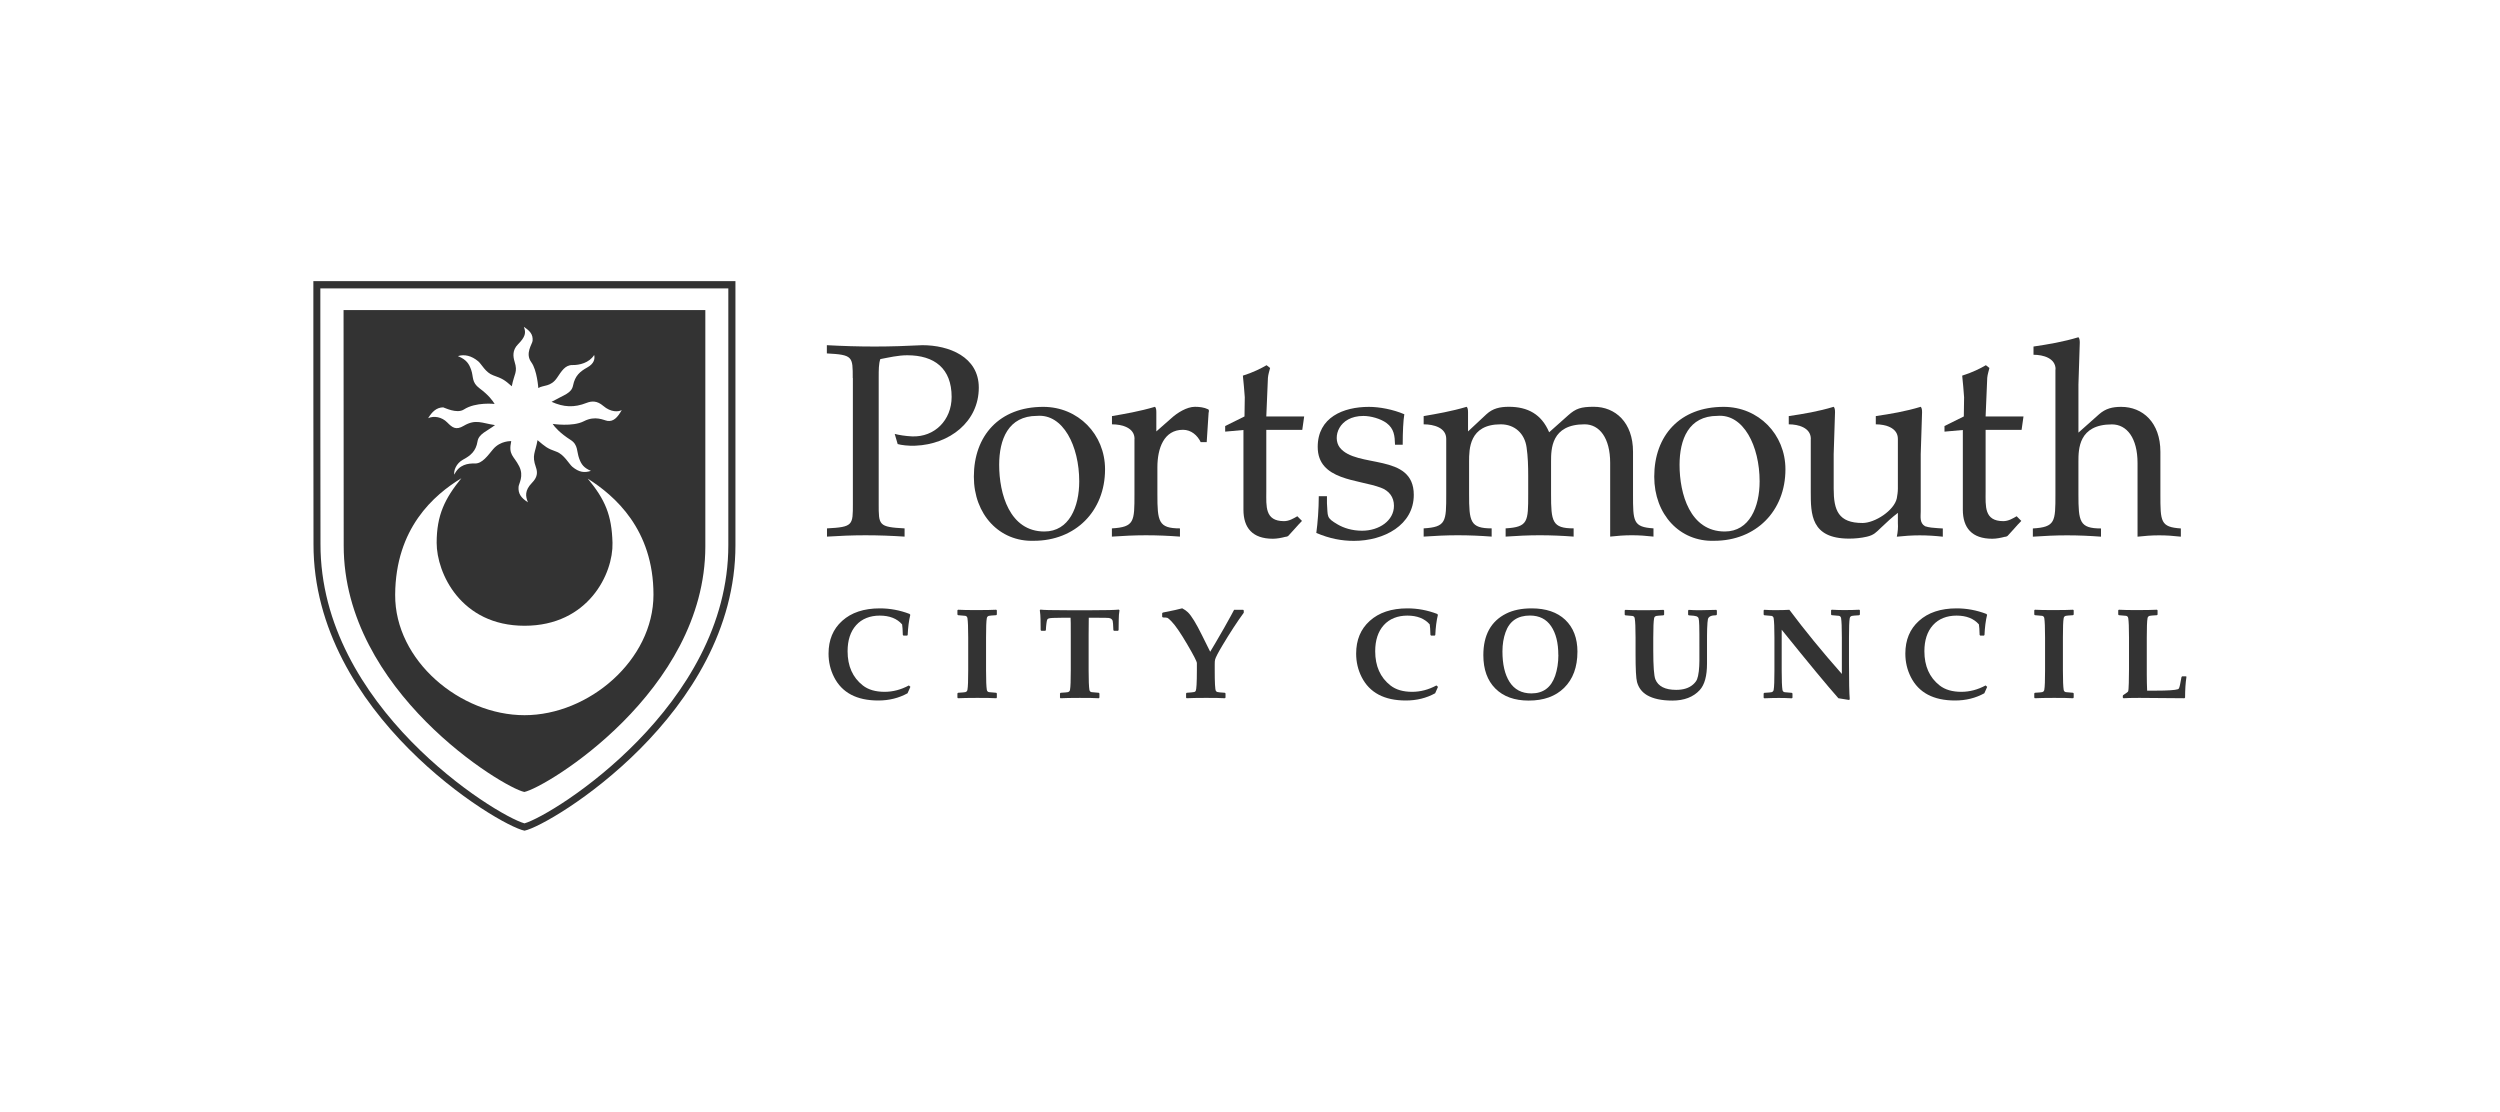 <?xml version="1.0" encoding="UTF-8"?>
<svg preserveAspectRatio="xMidYMid slice" xmlns="http://www.w3.org/2000/svg" id="a" width="380px" height="169px" viewBox="0 0 323 144">
  <path d="M95.01,36.5h-54.524s0,31.492.018,33.969c-.046,21.918,23.822,36.344,27.267,37.031,3.436-.725,27.267-15.132,27.248-36.885v-34.115h-.009ZM94.099,37.417v33.198c.018,20.717-22.519,34.831-26.337,35.94-3.818-1.082-26.392-15.114-26.355-36.096-.018-2.21-.018-27.824-.018-33.024h52.701" fill="#333"></path>
  <path d="M59.606,61.967c-2.133,2.623-3.19,4.76-3.19,8.345,0,3.888,3.117,10.711,11.355,10.711s11.473-6.74,11.364-10.721c-.1-3.595-.957-5.585-3.199-8.29,3.472,2.201,8.493,6.539,8.493,14.994s-8.366,15.572-16.659,15.572-16.759-7.034-16.714-15.554c.046-8.62,5.021-12.912,8.548-15.058ZM57.282,52.815c.1,0,1.732.862,2.652.266,1.54-1,3.973-.715,3.973-.715-.237-.394-.747-1.128-1.959-2.027-1.039-.78-.747-1.449-1.075-2.385-.264-.734-.565-1.302-1.713-1.77.847-.266,1.759-.055,2.634.678.428.358.93,1.449,1.932,1.807,1.185.422,1.44.569,2.397,1.412.319-1.669.793-1.797.365-3.164-.21-.688-.301-1.504.428-2.247.957-.963,1.075-1.495.766-2.265.756.504,1.203.945,1.13,1.807-.036.413-1.012,1.623-.164,2.77.747,1.018.902,3.329.902,3.329.656-.413,1.604-.119,2.424-1.33.583-.853,1.03-1.651,1.987-1.642.875.018,2.16-.266,2.807-1.302.109.477.018,1.11-.893,1.614-.939.523-1.577,1.064-1.832,2.311-.21,1.036-1.066,1.174-2.78,2.128,1.558.697,2.907.779,4.529.137.665-.257,1.349-.293,2.142.385,1.002.862,1.987.78,2.397.541-.565,1.009-1.094,1.504-1.832,1.403-.501-.073-1.558-.734-3.071.046-1.449.743-4.028.339-4.028.339.246.394.993,1.229,2.324,2.073.993.633.766,1.495,1.112,2.421.273.734.583,1.183,1.513,1.577-.848.275-1.531.193-2.406-.532-.428-.358-1.066-1.605-2.069-1.953-1.194-.413-1.449-.66-2.424-1.486-.292,1.678-.766,1.917-.21,3.503.237.679.21,1.284-.519,2.027-.948.981-.829,1.733-.51,2.504-.93-.596-1.276-1.146-1.212-2.008.027-.413.72-1.385.073-2.659-.702-1.376-1.413-1.422-1.021-3.237,0,0-1.394-.083-2.351,1.054-.665.789-1.385,1.862-2.342,1.834-.875-.028-2.05.128-2.661,1.44-.109-.477.228-1.458,1.139-1.944.948-.504,1.659-1.082,1.859-2.348.155-.99,1.267-1.339,2.26-2.109-1.677-.238-2.479-.825-4.037.092-1.021.605-1.476.229-2.142-.44-.683-.697-1.704-.89-2.461-.541.51-.844,1.084-1.385,1.941-1.403l.027.009ZM67.726,102.502c2.816-.569,23.375-12.995,23.403-31.703v-30.566h-46.741c0,7.969.018,30.447.018,30.447,0,18.791,20.587,31.245,23.321,31.813v.009Z" fill="#333"></path>
  <path d="M110.175,49.019c0-2.76.036-3.008-3.345-3.182v-1.064c2.041.11,4.083.174,6.188.174s4.119-.073,6.161-.174c3.408,0,7.281,1.486,7.281,5.484,0,4.429-3.8,7.327-8.193,7.502-.948.037-1.795-.073-2.287-.211l-.383-1.312c.529.138,1.376.284,2.251.321,2.889.11,5.103-2.091,5.103-5.099,0-3.677-2.214-5.383-5.732-5.383-1.194,0-2.36.284-3.481.495-.21.605-.21,1.348-.21,2.439v16.251c0,2.76-.036,3.008,3.345,3.182v1.064c-1.686-.11-3.345-.174-5.067-.174s-3.381.073-4.958.174v-1.064c3.381-.174,3.344-.422,3.344-3.182v-16.241h-.018Z" fill="#333"></path>
  <path d="M129.093,60.243c0,3.714,1.34,8.602,5.842,8.602,3.199,0,4.502-3.182,4.502-6.474,0-4.567-2.078-8.749-5.45-8.465-3.727,0-4.894,3.045-4.894,6.337ZM125.822,61.765c0-5.31,3.308-9.024,8.967-9.024,4.502,0,7.983,3.54,7.983,8.07,0,5.42-3.837,9.235-9.213,9.235-4.429.138-7.737-3.402-7.737-8.281Z" fill="#333"></path>
  <path d="M146.582,56.878c0-1.449-1.622-1.88-2.916-1.88v-1.064c1.649-.284,3.554-.605,5.559-1.201.137.137.173.385.173.706v2.476l1.968-1.733c.738-.669,1.968-1.449,3.026-1.449.565,0,1.194.073,1.686.321.173.073.109.321.073.458l-.246,3.788h-.775c-.419-.881-1.23-1.596-2.287-1.596-2.461,0-3.308,2.375-3.308,4.851v3.467c0,3.54.137,4.42,2.916,4.42v1.064c-1.44-.11-2.916-.174-4.402-.174s-2.953.073-4.393.174v-1.064c2.916-.174,2.916-.88,2.916-4.42v-7.144h.009Z" fill="#333"></path>
  <path d="M158.292,55.924v-.706l2.497-1.238.036-2.476c-.073-.917-.137-1.844-.246-2.797,1.267-.385,2.388-.954,3.062-1.348l.456.358c-.109.422-.246.853-.282,1.275l-.21,4.989h4.894l-.246,1.733h-4.648v7.969c0,1.88-.21,3.824,2.287,3.824.665,0,1.23-.349,1.722-.633l.602.605c-.319.321-.629.669-.948,1.027l-.775.853c-.073.11-.283.174-.419.174-.529.138-1.094.248-1.622.248-2.643,0-3.8-1.412-3.8-3.751v-10.299l-2.351.211-.009-.018Z" fill="#333"></path>
  <path d="M180.237,57.629c-.036-1.137-.109-2.054-1.094-2.797-.775-.568-2.041-.917-2.989-.917-3.199,0-4.046,2.76-3.062,4.072,2.142,2.76,9.569.642,9.569,6.126,0,3.897-3.837,5.943-7.737,5.943-1.549,0-3.135-.284-4.857-1.027.173-1.238.319-3.082.319-4.741h1.057v.917c.137,1.733-.137,1.843,1.376,2.724.775.458,1.868.816,3.162.816,2.214,0,4.119-1.311,4.119-3.219,0-1.137-.629-1.944-1.686-2.338-2.916-1.101-8.165-.917-8.165-5.273,0-3.824,3.308-5.172,6.616-5.172,1.34,0,3.099.321,4.575.954-.137.779-.21,2.302-.21,3.934h-.993Z" fill="#333"></path>
  <path d="M186.853,56.878c0-1.449-1.613-1.88-2.916-1.88v-1.064c1.649-.284,3.554-.605,5.559-1.201.137.137.173.385.173.706v2.476l2.388-2.229c.811-.743,1.722-.954,2.889-.954,2.424,0,4.219.954,5.204,3.292l2.461-2.192c.984-.88,1.649-1.101,3.308-1.101,2.779,0,5.067,2.018,5.067,5.805v5.484c0,3.54,0,4.246,2.643,4.42v1.064c-.948-.11-1.868-.174-2.816-.174s-1.896.073-2.779.174v-9.519c0-3.219-1.376-4.989-3.308-4.989-4.329,0-4.329,3.219-4.329,4.815v4.209c0,3.54.137,4.42,2.916,4.42v1.064c-1.44-.11-2.916-.174-4.393-.174s-2.953.073-4.393.174v-1.064c2.916-.174,2.916-.88,2.916-4.42v-2.403c0-1.201-.036-2.476-.21-3.65-.246-1.77-1.513-2.971-3.344-2.971-4.083,0-4.083,3.219-4.083,4.815v4.209c0,3.54.137,4.42,2.916,4.42v1.064c-1.44-.11-2.916-.174-4.393-.174s-2.953.073-4.393.174v-1.064c2.916-.174,2.916-.88,2.916-4.42v-7.153.009Z" fill="#333"></path>
  <path d="M216.999,60.243c0,3.714,1.34,8.602,5.842,8.602,3.199,0,4.502-3.182,4.502-6.474,0-4.567-2.078-8.749-5.45-8.465-3.727,0-4.894,3.045-4.894,6.337ZM213.728,61.765c0-5.31,3.308-9.024,8.967-9.024,4.502,0,7.983,3.54,7.983,8.07,0,5.42-3.837,9.235-9.213,9.235-4.438.138-7.737-3.402-7.737-8.281Z" fill="#333"></path>
  <path d="M233.959,56.878c0-1.449-1.622-1.88-2.852-1.88v-1.064c1.932-.284,3.837-.605,5.805-1.201.137.137.173.385.173.706l-.173,5.42v4.457c0,2.797.602,4.429,3.727,4.429,1.586,0,4.083-1.596,4.429-3.191.073-.422.137-.816.137-1.238v-6.438c0-1.449-1.613-1.88-2.852-1.88v-1.064c1.932-.284,3.837-.605,5.805-1.201.137.137.173.385.173.706l-.173,5.42v7.364c0,.706-.173,1.522.565,1.944.529.174,1.094.211,1.659.248l.629.037v1.064c-.984-.11-2.005-.174-2.989-.174s-2.041.073-2.953.174c.137-.633.173-1.238.137-1.733v-1.348c-.738.569-1.476,1.238-2.178,1.917-.638.605-.911.954-1.832,1.165-.738.174-1.549.248-2.287.248-4.958,0-4.958-3.182-4.958-6.053v-6.832h.009Z" fill="#333"></path>
  <path d="M251.228,55.924v-.706l2.497-1.238.036-2.476c-.073-.917-.137-1.844-.246-2.797,1.267-.385,2.388-.954,3.062-1.348l.456.358c-.1.422-.246.853-.282,1.275l-.21,4.989h4.894l-.246,1.733h-4.648v7.969c0,1.88-.21,3.824,2.287,3.824.665,0,1.23-.349,1.722-.633l.602.605c-.319.321-.638.669-.948,1.027l-.775.853c-.073.11-.283.174-.419.174-.529.138-1.094.248-1.613.248-2.634,0-3.8-1.412-3.8-3.751v-10.299l-2.351.211-.018-.018Z" fill="#333"></path>
  <path d="M265.581,47.89c0-1.449-1.613-1.88-2.852-1.88v-1.064c1.932-.284,3.837-.605,5.805-1.201.137.137.173.394.173.706l-.173,5.42v6.199l2.67-2.375c.848-.743,1.722-.954,2.852-.954,2.78,0,5.067,2.018,5.067,5.805v5.484c0,3.54,0,4.246,2.643,4.42v1.064c-.948-.11-1.868-.174-2.816-.174s-1.896.073-2.78.174v-9.519c0-3.219-1.376-4.989-3.308-4.989-4.329,0-4.329,3.219-4.329,4.815v4.209c0,3.54.137,4.42,2.916,4.42v1.064c-1.44-.11-2.916-.174-4.402-.174s-2.953.073-4.402.174v-1.064c2.916-.174,2.916-.88,2.916-4.42v-16.14h.018Z" fill="#333"></path>
  <path d="M117.62,88.919l-.365.825c-1.13.624-2.388.935-3.782.935-2.789,0-4.693-1.009-5.714-3.026-.474-.935-.711-1.944-.711-3.035,0-1.761.583-3.164,1.75-4.219,1.194-1.082,2.816-1.623,4.876-1.623,1.312,0,2.588.239,3.837.715l.1.119c-.182.743-.292,1.614-.337,2.604l-.073.083h-.474l-.082-.092c-.018-.651-.046-1.101-.091-1.357-.665-.761-1.631-1.137-2.889-1.137s-2.315.413-3.053,1.238c-.738.825-1.103,1.953-1.103,3.365,0,1.917.656,3.393,1.968,4.42.702.55,1.64.825,2.816.825,1.066,0,2.114-.275,3.135-.825l.201.183h-.009Z" fill="#333"></path>
  <path d="M128.793,90.305l-.073.083c-.538-.037-1.358-.046-2.479-.046s-1.932.018-2.47.046l-.073-.083v-.541l.082-.083c.547-.037.857-.055.939-.083.155-.046.246-.137.273-.293.073-.385.1-1.22.1-2.504v-4.264c0-1.284-.036-2.109-.1-2.504-.027-.156-.118-.257-.273-.293-.082-.018-.392-.046-.939-.083l-.082-.083v-.55l.082-.073c.51.037,1.331.046,2.47.046s1.95-.018,2.461-.046l.082.073v.55l-.082.083c-.547.037-.857.055-.939.083-.155.046-.246.138-.273.293-.073.385-.1,1.22-.1,2.504v4.264c0,1.284.036,2.109.1,2.504.027.156.118.257.273.293.082.018.392.046.939.083l.082.083v.541Z" fill="#333"></path>
  <path d="M144.641,79.006c-.064.395-.1.807-.1,1.238l-.018,1.348-.082.083h-.501l-.091-.073c-.027-.688-.055-1.091-.091-1.21-.064-.211-.237-.339-.51-.376-.109-.018-.611-.027-1.504-.027h-1.075c-.009.193-.018.935-.018,2.238v4.576c0,1.284.036,2.109.1,2.504.027.156.118.257.273.293.082.018.392.046.939.083l.082.083v.541l-.082.083c-.529-.037-1.349-.046-2.47-.046s-1.968.018-2.47.046l-.073-.073v-.55l.082-.083c.547-.037.857-.055.939-.083.155-.046.246-.137.273-.293.073-.385.1-1.22.1-2.504v-4.576c0-1.33,0-2.073-.027-2.238h-1.148c-.957,0-1.513.027-1.677.092-.082.037-.146.073-.173.119-.046.083-.091.257-.118.513-.036.284-.064.578-.073.88l-.082.083h-.501l-.091-.083-.018-1.375c0-.385-.036-.789-.091-1.201l.073-.083c.319.055,1.458.083,3.445.083h3.244c1.823,0,2.971-.028,3.445-.083l.082.083.009-.009Z" fill="#333"></path>
  <path d="M160.698,79.336c-.848,1.156-1.768,2.568-2.77,4.246-.565.945-.875,1.55-.939,1.816-.036.138-.046.339-.046.605v.798c0,1.577.046,2.448.146,2.632.046.073.1.119.182.147.137.037.465.073.984.101l.082.083v.541l-.082.083c-.529-.037-1.349-.046-2.47-.046s-1.968.018-2.47.046l-.073-.073v-.55l.082-.083c.519-.037.848-.064.984-.101.082-.018.137-.073.182-.147.091-.174.146-1.055.146-2.632v-.954c0-.202-.419-1.018-1.258-2.448-.857-1.458-1.531-2.449-2.041-2.962-.246-.248-.41-.395-.492-.431-.082-.037-.283-.055-.602-.055l-.091-.092v-.449l.082-.092c1.303-.257,2.142-.44,2.506-.55.273.137.529.312.747.523.456.449,1.066,1.44,1.823,2.98l1.048,2.109c.319-.514.92-1.541,1.804-3.081l.893-1.605c.091-.174.228-.422.392-.734h1.167l.082.083v.293Z" fill="#333"></path>
  <path d="M185.787,88.919l-.365.825c-1.13.624-2.388.935-3.782.935-2.789,0-4.693-1.009-5.714-3.026-.474-.935-.711-1.944-.711-3.035,0-1.761.583-3.164,1.75-4.219,1.194-1.082,2.816-1.623,4.876-1.623,1.312,0,2.588.239,3.837.715l.1.119c-.182.743-.292,1.614-.337,2.604l-.073.083h-.474l-.082-.092c-.018-.651-.046-1.101-.091-1.357-.665-.761-1.631-1.137-2.889-1.137s-2.315.413-3.053,1.238c-.738.825-1.103,1.953-1.103,3.365,0,1.917.656,3.393,1.968,4.42.702.55,1.631.825,2.807.825,1.066,0,2.114-.275,3.135-.825l.201.183Z" fill="#333"></path>
  <path d="M201.334,84.792c0-1.559-.31-2.797-.93-3.714-.62-.917-1.531-1.375-2.734-1.375-1.586,0-2.643.715-3.153,2.155-.264.734-.401,1.559-.401,2.476,0,1.66.301,2.971.911,3.934.629.99,1.577,1.495,2.825,1.495,1.522,0,2.543-.752,3.071-2.265.273-.798.419-1.697.419-2.696l-.009-.009ZM203.804,84.38c0,1.981-.574,3.54-1.722,4.668-1.121,1.101-2.643,1.642-4.575,1.642-1.823,0-3.263-.514-4.301-1.55-1.039-1.036-1.558-2.476-1.558-4.32,0-2.586.975-4.374,2.944-5.365.893-.449,1.987-.679,3.29-.679,1.859,0,3.308.495,4.347,1.477,1.048,1,1.577,2.375,1.577,4.127Z" fill="#333"></path>
  <path d="M221.811,79.584l-.082.083c-.629,0-.984.165-1.066.504-.046.193-.073.596-.1,1.229-.018.468-.018,1.137-.018,2.027v2.485c0,1.596-.31,2.733-.939,3.421-.829.899-2.005,1.357-3.536,1.357-1.403,0-2.488-.239-3.272-.697-.665-.394-1.094-.963-1.294-1.697-.128-.468-.191-1.688-.191-3.659v-2.082c0-1.284-.036-2.109-.109-2.504-.027-.156-.118-.257-.273-.293-.082-.018-.392-.046-.939-.083l-.082-.083v-.541l.082-.083c.51.037,1.331.046,2.47.046s1.968-.018,2.461-.046l.082.083v.541l-.082.083c-.547.037-.857.055-.939.083-.155.046-.246.138-.273.293-.073.385-.109,1.22-.109,2.504v1.66c0,2.027.091,3.274.273,3.733.365.899,1.258,1.357,2.688,1.357.93,0,1.659-.229,2.187-.697.246-.22.419-.44.51-.669s.173-.578.228-1.045c.046-.44.073-.89.073-1.339v-1.678c0-1.412,0-2.366-.018-2.889-.009-.486-.046-.798-.091-.945-.046-.11-.137-.193-.283-.248-.118-.046-.447-.092-.984-.119l-.082-.083v-.541l.082-.083c.465.037.939.046,1.431.046.365,0,1.075-.018,2.123-.046l.082.083v.541l-.009-.009Z" fill="#333"></path>
  <path d="M240.292,79.584l-.091.083c-.547.037-.857.055-.939.083-.155.046-.246.137-.273.293-.073.385-.1,1.22-.1,2.504v3.274c0,2.412.036,3.989.1,4.714l-.1.073c-.601-.101-1.057-.174-1.367-.22-1.431-1.614-3.873-4.567-7.327-8.85v5.273c0,1.284.036,2.109.1,2.504.027.156.118.257.273.293.082.018.392.046.939.083l.082.083v.55l-.082.073c-.611-.037-1.185-.046-1.713-.046-.611,0-1.23.018-1.85.046l-.082-.073v-.55l.082-.083c.547-.037.857-.055.939-.083.155-.046.246-.138.273-.293.073-.385.1-1.22.1-2.504v-4.264c0-1.284-.036-2.109-.1-2.504-.027-.156-.118-.257-.273-.293-.082-.018-.392-.046-.939-.083l-.082-.083v-.55l.082-.073c.51.037.993.046,1.449.046.72,0,1.321-.018,1.795-.046,1.923,2.577,4.183,5.346,6.78,8.29v-4.714c0-1.284-.036-2.109-.1-2.504-.027-.156-.118-.257-.273-.293-.082-.018-.392-.046-.939-.083l-.082-.083v-.55l.082-.073c.602.037,1.167.046,1.704.046.693,0,1.312-.018,1.859-.046l.082.073v.55l-.009.009Z" fill="#333"></path>
  <path d="M256.742,88.919l-.365.825c-1.13.624-2.388.935-3.782.935-2.789,0-4.693-1.009-5.714-3.026-.474-.935-.711-1.944-.711-3.035,0-1.761.583-3.164,1.75-4.219,1.194-1.082,2.816-1.623,4.876-1.623,1.312,0,2.588.239,3.837.715l.1.119c-.182.743-.292,1.614-.337,2.604l-.073.083h-.474l-.082-.092c-.018-.651-.046-1.101-.091-1.357-.665-.761-1.631-1.137-2.889-1.137s-2.315.413-3.053,1.238c-.738.825-1.103,1.953-1.103,3.365,0,1.917.656,3.393,1.968,4.42.702.55,1.64.825,2.807.825,1.066,0,2.114-.275,3.135-.825l.201.183Z" fill="#333"></path>
  <path d="M267.914,90.305l-.073.083c-.538-.037-1.358-.046-2.47-.046s-1.932.018-2.47.046l-.073-.083v-.541l.082-.083c.547-.037.857-.055.939-.083.155-.046.246-.137.273-.293.073-.385.1-1.22.1-2.504v-4.264c0-1.284-.036-2.109-.1-2.504-.027-.156-.118-.257-.273-.293-.082-.018-.392-.046-.939-.083l-.082-.083v-.55l.082-.073c.51.037,1.331.046,2.47.046s1.95-.018,2.461-.046l.082.073v.55l-.082.083c-.547.037-.857.055-.939.083-.155.046-.246.138-.273.293-.073.385-.1,1.22-.1,2.504v4.264c0,1.284.036,2.109.1,2.504.027.156.118.257.273.293.082.018.392.046.939.083l.082.083v.541h-.009Z" fill="#333"></path>
  <path d="M282.486,87.645c-.118.78-.173,1.669-.173,2.66l-.082.083-5.823-.046c-.975,0-1.659.018-2.06.046l-.082-.083v-.229l.046-.092c.392-.248.611-.413.638-.477.046-.092.073-.449.091-1.073l.027-1.807v-4.09c0-1.284-.036-2.109-.1-2.504-.027-.156-.118-.257-.273-.293-.082-.018-.392-.046-.939-.083l-.082-.083v-.55l.082-.073c.547.037,1.358.046,2.415.046s1.932-.018,2.506-.046l.082.073v.56l-.082.073c-.547.037-.857.055-.939.083-.155.046-.246.138-.273.293-.073.385-.1,1.22-.1,2.504v4.824c0,.706.018,1.385.046,2.045h1.094c1.558,0,2.515-.064,2.871-.183.064-.018.1-.055.128-.092.055-.073.1-.238.155-.486l.191-1,.082-.092h.492l.091.083-.027.009Z" fill="#333"></path>
</svg>
